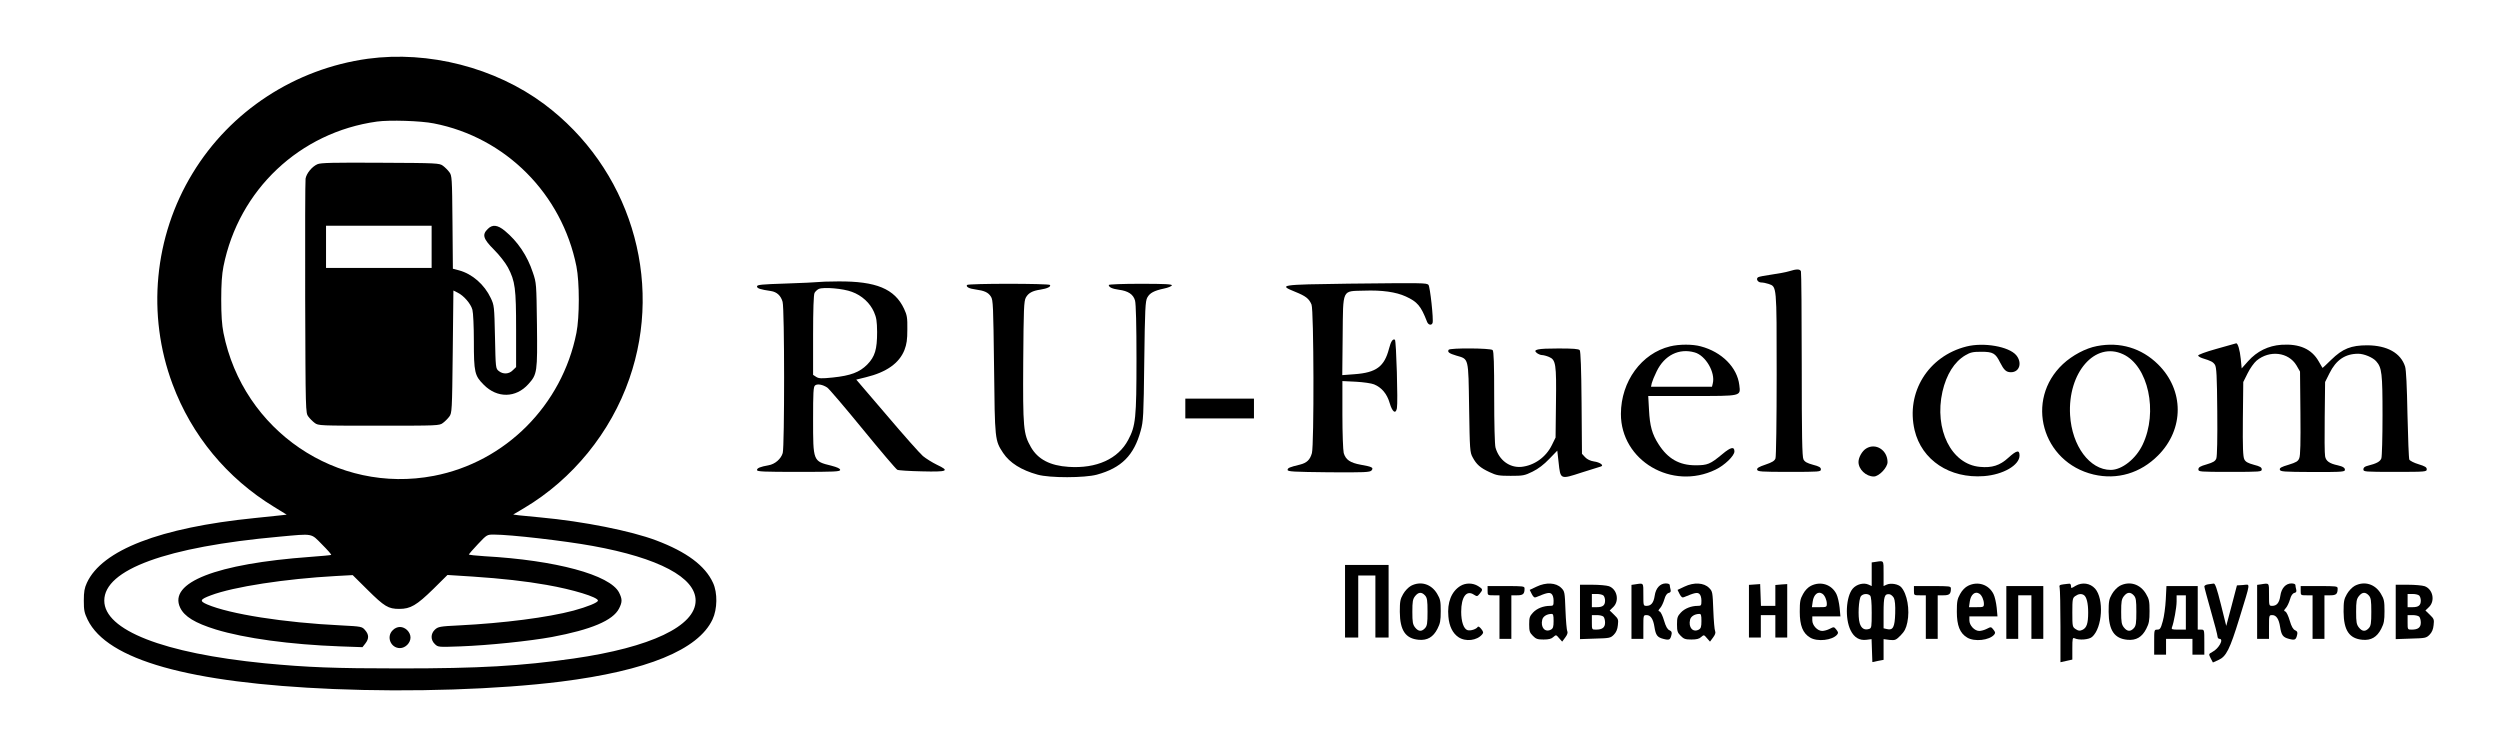 <?xml version="1.0" encoding="UTF-8" standalone="no"?>
<!DOCTYPE svg PUBLIC "-//W3C//DTD SVG 1.1//EN" "http://www.w3.org/Graphics/SVG/1.1/DTD/svg11.dtd">
<!-- Created with Vectornator (http://vectornator.io/) -->
<svg height="100%" stroke-miterlimit="10" style="fill-rule:nonzero;clip-rule:evenodd;stroke-linecap:round;stroke-linejoin:round;" version="1.1" viewBox="0 0 1894 566" width="100%" xml:space="preserve" xmlns="http://www.w3.org/2000/svg" xmlns:vectornator="http://vectornator.io" xmlns:xlink="http://www.w3.org/1999/xlink">
<defs/>
<g id="Untitled" vectornator:layerName="Untitled">
<g opacity="1">
<path d="M278.7 44.5C223.6 52.1 174.6 84 145.9 131.3C116.7 179.2 111.1 238.5 130.7 291C145.2 329.9 172 362.3 207.6 384L217.2 389.9L212.8 390.4C210.5 390.7 201.4 391.6 192.7 392.5C121.3 399.7 77.2 416.7 65.8 441.6C64 445.5 63.5 448.3 63.5 455C63.5 462.4 63.9 464.3 66.4 469.5C81.3 500 143.2 517.4 252.5 522C311.9 524.5 377.7 522.3 424.9 516.4C490.1 508.2 529 492.3 539.8 469.3C543.5 461.5 543.7 449.1 540.2 441.6C534.3 428.6 520.2 418.1 497.1 409.4C478 402.2 442 395 409.5 392C402.9 391.4 395.5 390.7 393.1 390.4L388.8 389.8L397.1 384.9C433.8 363.1 462.7 327.6 476.8 286.9C503.1 211.5 476.8 127 412.2 78.8C375.1 51.2 324.8 38.3 278.7 44.5ZM328.7 93.5C383.1 104.1 425.7 146.9 436.7 201.8C439.1 213.8 439.1 240.2 436.7 252.2C425.8 307.1 382.8 350.1 328.7 360.5C255.2 374.6 184.1 326.3 169.3 252.2C168.1 246.1 167.6 238.6 167.6 227C167.6 215.4 168.1 207.9 169.3 201.8C180.9 143.8 227.1 100.2 285.6 92.1C295.1 90.8 318.8 91.5 328.7 93.5ZM244 412.5C248.1 416.6 251.2 420.1 250.9 420.4C250.7 420.6 243.5 421.3 235 421.9C163.7 427.1 127.4 441.3 136.5 460.4C139.7 467.1 147.7 472 163.5 476.9C185.5 483.6 219.7 488.3 257.6 489.7L274.6 490.3L276.8 487.5C279.6 483.9 279.6 480.8 276.6 477.4C274.3 474.7 274 474.6 258.4 473.8C214.9 471.7 174 465.2 156.9 457.9C150.9 455.3 151.5 454.1 159.8 451C177 444.5 216.3 438.5 254.3 436.4L267.2 435.7L278.3 446.7C291.3 459.6 294.2 461.3 302.5 461.3C311 461.3 315.6 458.6 328.3 446.2L339 435.6L357.9 436.8C380.3 438.3 398.2 440.3 414 443.1C434.1 446.6 453 452.4 453 455C453 456.5 445.1 459.7 434.5 462.6C414.9 467.8 381.7 472.1 347.8 473.8C333.2 474.5 331.9 474.8 329.5 477C326.2 480.1 326.1 484.8 329.5 488C331.9 490.3 332.1 490.3 348.8 489.7C370.3 488.9 401 485.7 418.1 482.6C447.9 477 464.4 470.1 469 461C471.5 456.1 471.5 453.9 469 448.9C462.1 435.5 421 424.4 367.2 421.4C360.5 421 355.1 420.4 355.2 420C355.4 419.6 358.5 416 362.2 412.1C368.9 405 369 405 374.2 405C386.7 405 427.6 409.7 449 413.6C499.1 422.7 527 437.5 527 455C527 474.3 493 490.5 434.5 498.9C394.7 504.6 363.3 506.4 303 506.4C253.4 506.4 232.9 505.6 200.5 502.5C123.7 494.9 79 477.4 79 455C79 431.5 126.1 414.3 211.5 406.6C237.7 404.2 235.4 403.8 244 412.5Z" fill="#000000" fill-rule="nonzero" opacity="1" stroke="none"/>
<path d="M240.5 124.4C236.4 126.2 232.2 131.3 231.5 135.3C231.2 137.1 231.1 177.7 231.2 225.7C231.5 311.9 231.5 312.9 233.6 315.6C234.7 317.1 236.9 319.3 238.4 320.4C241.1 322.5 242.2 322.5 287 322.5C331.8 322.5 332.9 322.5 335.6 320.4C337.1 319.3 339.3 317.1 340.4 315.6C342.4 312.9 342.5 311.4 343 266.5L343.5 220.1L346.7 221.7C351.3 223.9 356.7 230.1 357.9 234.7C358.5 236.8 359 247.4 359 258.4C359 282.2 359.6 284.6 366.5 291.5C376.7 301.8 390.8 301.6 400.3 291C407 283.6 407.2 281.9 406.8 245.9C406.4 215 406.4 214.4 403.7 206.5C399.5 193.7 392.2 182.9 382.4 174.8C376.9 170.3 373 169.9 369.5 173.5C365.1 177.8 366 180.9 374.3 189.2C378.5 193.4 382.9 199.1 384.8 202.6C390.3 213.1 391 218.3 391 249.8L391 278.1L388.5 280.5C385.6 283.5 381.1 283.7 377.9 281.1C375.5 279.2 375.5 278.9 375 255.3C374.5 232.1 374.4 231.3 371.8 225.8C367 215.6 357.8 207.5 347.7 204.8L343.1 203.6L342.8 168.4C342.5 134.6 342.4 133 340.4 130.4C339.3 128.9 337.1 126.7 335.6 125.6C332.9 123.6 331.6 123.5 288.2 123.3C252.6 123.1 242.9 123.3 240.5 124.4ZM327 187L327 203L287 203L247 203L247 187L247 171L287 171L327 171L327 187Z" fill="#000000" fill-rule="nonzero" opacity="1" stroke="none"/>
<path d="M297.5 477.5C292.5 482.4 296 491 303 491C307.1 491 311 487.1 311 483C311 478.9 307.1 475 303 475C301.1 475 299 475.9 297.5 477.5Z" fill="#000000" fill-rule="nonzero" opacity="1" stroke="none"/>
<path d="M1355.4 205.5C1353.2 206.2 1347.2 207.3 1342.3 208C1337.3 208.7 1332.6 209.6 1332 210C1330 211.2 1331.7 214 1334.3 214C1335.6 214 1338.1 214.5 1339.9 215.1C1346.1 217.3 1346 215.7 1346 283.4C1346 319.2 1345.6 345.9 1345.1 347.3C1344.4 349.2 1342.5 350.3 1337.5 352C1332.5 353.7 1331 354.6 1331.2 355.8C1331.5 357.3 1334 357.5 1355.5 357.5C1378.5 357.5 1379.5 357.4 1379.5 355.6C1379.5 354.1 1378.2 353.3 1373.5 352.1C1369.1 350.9 1367.2 349.9 1366.3 348C1365.3 346.1 1365 330.1 1365 276.3C1365 238.3 1364.7 206.5 1364.4 205.6C1363.7 203.7 1361.1 203.7 1355.4 205.5Z" fill="#000000" fill-rule="nonzero" opacity="1" stroke="none"/>
<path d="M619.5 213.7C618.3 213.9 607.5 214.4 595.5 214.8C576.9 215.4 573.5 215.7 573.5 217C573.5 218.5 576 219.3 584.1 220.5C588.6 221.2 591.6 224 592.9 228.7C594.4 233.8 594.4 338.1 593 343.2C591.7 347.7 587.1 351.7 582.2 352.5C576 353.6 573.5 354.6 573.5 356.1C573.5 357.3 578.5 357.5 605 357.5C632.3 357.5 636.5 357.3 636.5 356C636.5 355 634.4 354 629.8 352.8C615.9 349.4 616 349.5 616 317.7C616 297.3 616.2 293 617.5 292C619.2 290.6 623.2 291.3 626.7 293.6C627.9 294.3 640 308.5 653.5 325C667 341.5 678.8 355.4 679.8 355.9C680.7 356.4 689.1 356.9 698.4 357.1C718 357.6 719.8 356.8 709.8 352.1C706.3 350.4 701.5 347.4 699.2 345.5C696.9 343.5 684.6 329.7 671.9 314.7L648.7 287.6L656 285.8C671.6 282 681.2 275.2 685.2 265.2C686.9 260.7 687.4 257.4 687.4 249.5C687.5 240.7 687.2 238.8 684.9 233.9C677.8 218.8 663.8 213 635 213.2C627.6 213.2 620.6 213.5 619.5 213.7ZM645.4 221.1C652.9 223.8 659.1 229.5 662.1 236.3C664 240.6 664.4 243.3 664.5 251.5C664.5 264.7 662.9 270.1 657.1 276.1C651.3 282 644.5 284.6 630.9 286C622.2 286.9 620.3 286.8 618.3 285.5L616 284L616 253.9C616 234.6 616.4 223.2 617.1 221.9C617.7 220.8 619.1 219.5 620.3 218.9C624 217.3 638.9 218.6 645.4 221.1Z" fill="#000000" fill-rule="nonzero" opacity="1" stroke="none"/>
<path d="M1021.5 214.9C969.5 215.6 968.2 215.8 981.3 221.1C989.2 224.3 991.7 226.2 993.6 230.7C995.4 234.8 995.6 337.2 993.9 343.3C992.5 348.3 990.1 350.7 984.8 352C977 353.9 975.5 354.5 975.5 356C975.5 357.3 980 357.5 1006.6 357.8C1034 358 1037.9 357.8 1039.1 356.4C1040.8 354.3 1039.6 353.6 1031 352.1C1022.8 350.6 1019.5 348.3 1018 343.2C1017.5 341.1 1017 328.4 1017 314.1L1017 288.7L1027.3 289.2C1032.9 289.5 1039.1 290.4 1041 291.2C1046.8 293.6 1050.8 298.4 1052.8 305.3C1054.8 312.2 1057.4 314 1058.3 309.3C1059.2 304.8 1057.8 258 1056.8 257.4C1055.2 256.4 1053.7 258.7 1052.3 264.2C1048.8 277.7 1042.7 282.3 1026.2 283.5L1016.9 284.2L1017.2 254.6C1017.6 218.2 1016.4 220.7 1033.4 220.2C1047 219.7 1057.6 221.2 1065 224.6C1073.8 228.6 1076.5 231.8 1081.1 243.7C1082 246.2 1084.5 246.8 1085.3 244.7C1086.2 242.4 1083.4 217 1082.2 215.8C1080.7 214.3 1078.4 214.3 1021.5 214.9Z" fill="#000000" fill-rule="nonzero" opacity="1" stroke="none"/>
<path d="M732.6 215.9C731.7 217.3 734.2 218.7 739.1 219.3C745.7 220.2 748.7 221.5 750.7 224.7C752.4 227.2 752.5 231.5 753.1 278C753.7 333.5 753.7 333.6 760 343.2C765 350.7 773.8 356.2 786.1 359.6C795.2 362.2 821.8 362.1 831 359.6C849.6 354.5 859.1 345 864.2 326.3C866.2 319 866.4 315.4 866.9 273.5C867.4 234 867.7 228.1 869.2 225.4C871.1 221.9 874.4 220.2 881.9 218.6C884.9 218 887.5 216.9 887.8 216.2C888.1 215.3 882.6 215 864.1 215C850.8 215 840 215.4 840 215.9C840 217.6 842.6 218.8 847.6 219.5C854.7 220.4 858.6 223 859.9 227.7C860.6 230.1 861 246.6 861 271.8C861 316.7 860.4 322.7 854.7 333.3C847.1 347.7 830.7 355.1 809.6 353.7C795.6 352.8 786.3 348 781 338.7C775.3 328.7 774.9 324.4 775.2 274C775.5 233.7 775.7 228.2 777.2 225.4C779.1 222 782.1 220.3 788.3 219.4C793.4 218.6 796.3 217.2 795.5 215.9C794.7 214.7 733.3 214.7 732.6 215.9Z" fill="#000000" fill-rule="nonzero" opacity="1" stroke="none"/>
<path d="M1679.2 264.3C1670.9 266.6 1665.1 268.8 1665.3 269.4C1665.5 270 1667 270.9 1668.6 271.4C1675.1 273.4 1676.6 274.2 1678 276.3C1679.2 278.1 1679.6 284.5 1679.8 311.6C1680 332.1 1679.7 345.6 1679.1 347.3C1678.3 349.4 1676.8 350.3 1671.8 351.8C1666.9 353.2 1665.5 354 1665.5 355.6C1665.5 357.4 1666.4 357.5 1689.5 357.5C1712.5 357.5 1713.5 357.4 1713.5 355.6C1713.5 354.1 1712.2 353.3 1707.5 352.1C1703.1 350.9 1701.2 349.9 1700.3 348C1699.3 346.1 1699 339 1699.2 317.5L1699.5 289.4L1702.8 282.8C1704.6 279.1 1707.7 274.8 1709.6 273.2C1719.5 265 1733.8 266.8 1739.8 276.8L1742.5 281.5L1742.8 312.9C1743 335.3 1742.8 345.1 1741.9 347.2C1741 349.5 1739.6 350.3 1733.8 352.1C1728.4 353.7 1726.9 354.5 1727.2 355.8C1727.5 357.3 1729.9 357.5 1751.7 357.6C1770.6 357.7 1776 357.5 1776.4 356.4C1777 354.7 1775.2 353.4 1771 352.5C1764.9 351.2 1762.1 349.3 1761.5 345.7C1761.1 343.9 1761 330.5 1761.2 315.9L1761.5 289.4L1764.8 282.8C1769.8 272.7 1776.7 268 1786.6 268C1791 268 1797.7 270.8 1800.2 273.7C1804.5 278.5 1805 282.8 1805 314.6C1805 331.2 1804.6 346 1804.1 347.3C1803.2 349.7 1800.4 351.2 1794 352.8C1791.5 353.4 1790.5 354.2 1790.5 355.6C1790.5 357.4 1791.4 357.5 1814.5 357.5C1837.7 357.5 1838.5 357.4 1838.5 355.5C1838.5 354 1837.2 353.2 1832.3 351.7C1828.9 350.7 1825.8 349.1 1825.3 348.2C1824.9 347.3 1824.3 331.9 1823.9 314C1823.5 292.4 1822.9 280.2 1822.1 277.7C1818.8 267.4 1808.5 261.7 1793.5 261.6C1781.2 261.6 1774.8 264.1 1766.1 272.6C1762.5 276.1 1759.6 278.9 1759.5 278.7C1759.4 278.6 1758.1 276.3 1756.6 273.7C1751.3 264.4 1742.1 260.3 1728.4 261.2C1718.5 261.9 1709.9 266.1 1703.2 273.6L1698.3 279.1L1697.6 271.9C1696.9 265.1 1695.4 259.9 1694.1 260.1C1693.8 260.2 1687.1 262 1679.2 264.3Z" fill="#000000" fill-rule="nonzero" opacity="1" stroke="none"/>
<path d="M1265.3 262.4C1243.6 267.7 1228.1 288.9 1228 313.5C1227.9 349 1266.7 371.8 1299.7 355.8C1306.6 352.5 1314 345.3 1314 342C1314 338.1 1311.2 338.7 1304.9 344C1295.6 351.7 1293.7 352.5 1284.5 352.5C1272.2 352.5 1263.5 347.5 1256.5 336.5C1251.6 328.9 1249.9 322.6 1249.3 310.7L1248.7 300L1281.8 300C1319.9 300 1318.7 300.3 1317.7 291.7C1316.1 278.3 1304.4 266.6 1288.5 262.4C1282.4 260.7 1272.2 260.7 1265.3 262.4ZM1283.9 267C1292.2 269.3 1299.7 282.2 1297.6 290.5L1297 293L1273.9 293L1250.8 293L1251.4 290.2C1251.8 288.7 1253.4 284.7 1255.1 281.3C1261 269.1 1272.1 263.6 1283.9 267Z" fill="#000000" fill-rule="nonzero" opacity="1" stroke="none"/>
<path d="M1489.8 262.5C1460.8 269.8 1443.8 297.3 1450.5 325.9C1455.9 348.6 1477.1 362.7 1503.1 360.7C1517.6 359.6 1530 352.4 1530 345.1C1530 340.6 1527.8 341.1 1521.4 346.9C1515.2 352.6 1509.1 354.6 1500 353.7C1478.3 351.8 1465.2 325.3 1471.6 296.7C1474.6 283.7 1480.6 274.1 1488.9 269.2C1492.8 266.9 1494.6 266.5 1501.1 266.5C1509.8 266.5 1511.8 267.6 1515.2 274.5C1518.2 280.4 1519.9 282 1523.5 282C1530 282 1532.2 274.8 1527.5 269.1C1521.9 262.5 1502.9 259.2 1489.8 262.5Z" fill="#000000" fill-rule="nonzero" opacity="1" stroke="none"/>
<path d="M1588.6 262.2C1580.1 263.8 1570 269.2 1562.9 275.8C1533.8 303 1547 350.2 1586.1 359.5C1604 363.7 1621.6 358.5 1635 345C1654.8 325.1 1654.8 295.6 1634.9 276C1622.4 263.7 1606.1 258.8 1588.6 262.2ZM1608.5 268.4C1627.5 277.2 1635.1 312 1623.3 336.8C1618.2 347.6 1607.6 356 1599.1 356C1583.2 356 1569.7 337.9 1568.3 314.5C1566.4 282.3 1587.2 258.4 1608.5 268.4Z" fill="#000000" fill-rule="nonzero" opacity="1" stroke="none"/>
<path d="M1097.5 265C1096.4 266.7 1097.9 267.8 1103.3 269.4C1112.9 272.2 1112.4 270.4 1113 308.9C1113.5 340.9 1113.6 342.7 1115.7 346.5C1118.6 351.9 1121.4 354.4 1128.5 357.7C1133.8 360.2 1135.6 360.5 1144.5 360.5C1153.8 360.5 1155 360.3 1161.1 357.3C1165.4 355.2 1169.7 351.9 1173.7 347.7L1179.8 341.4L1180.8 350.3C1182.2 363.4 1182 363.3 1198.2 358C1205.5 355.7 1212.1 353.6 1212.9 353.4C1215.4 352.6 1212.1 350.2 1207.6 349.6C1204.9 349.2 1202.4 348 1200.9 346.4L1198.5 343.8L1198.2 305.2C1198 279.5 1197.5 266.2 1196.8 265.3C1196 264.3 1191.8 264 1180.6 264C1164.7 264 1160.9 264.8 1164.4 267.5C1165.5 268.3 1167.2 269 1168.2 269C1169.2 269 1171.6 269.6 1173.5 270.4C1178.7 272.6 1179.2 275.6 1178.8 305.5L1178.5 331.5L1175.7 337.2C1171.2 346.4 1162.3 352.7 1152.6 353.7C1143.6 354.5 1135.7 348.6 1133 339.1C1132.4 337 1132 321 1132 300.9C1132 275.4 1131.7 266.1 1130.8 265.2C1129.3 263.7 1098.4 263.5 1097.5 265Z" fill="#000000" fill-rule="nonzero" opacity="1" stroke="none"/>
<path d="M898 309.5L898 317L924 317L950 317L950 309.5L950 302L924 302L898 302L898 309.5Z" fill="#000000" fill-rule="nonzero" opacity="1" stroke="none"/>
<path d="M1413.8 339.8C1410.8 341.6 1408 346.5 1408 350C1408 355.6 1413.7 361 1419.6 361C1423.5 361 1430 354.2 1430 350.1C1430 341 1421 335.3 1413.8 339.8Z" fill="#000000" fill-rule="nonzero" opacity="1" stroke="none"/>
<path d="M1420.8 425.7L1418 426.1L1418 435L1418 444L1415.6 442.9C1411.9 441.2 1406.5 442.6 1403.6 446C1398.5 452.1 1397.6 468.5 1402 477.5C1404.7 483 1408.7 485.4 1414.1 484.7L1417.9 484.2L1418.2 492.9L1418.5 501.6L1422.8 500.7L1427 499.9L1427 492.1L1427 484.2L1431.5 484.8C1435.7 485.2 1436.3 485 1439.9 481.4C1442.9 478.3 1444 476.2 1445 471.5C1447 461.9 1444.9 449.9 1440.3 444.8C1438.2 442.5 1432.5 441.5 1429.4 442.9L1427 444L1427 434.5C1427 424.1 1427.4 424.7 1420.8 425.7ZM1416.8 451.2C1417.6 452 1418 456.3 1418 464.1C1418 475 1417.9 475.9 1416 476.5C1412.5 477.6 1410.1 476.1 1408.9 472.1C1407.4 467.2 1408.1 453.8 1409.9 451.6C1411.5 449.7 1415.1 449.5 1416.8 451.2ZM1434.8 453C1435.6 454.7 1436 458.6 1435.8 464.7C1435.5 475.2 1434.1 477.7 1429.6 476.6L1427 476L1427 464.2C1427 451.8 1427.7 449.7 1431.5 450.2C1432.6 450.4 1434 451.6 1434.8 453Z" fill="#000000" fill-rule="nonzero" opacity="1" stroke="none"/>
<path d="M1019 455.5L1019 483L1024 483L1029 483L1029 459.5L1029 436L1035.5 436L1042 436L1042 459.5L1042 483L1047 483L1052 483L1052 455.5L1052 428L1035.5 428L1019 428L1019 455.5Z" fill="#000000" fill-rule="nonzero" opacity="1" stroke="none"/>
<path d="M1069 443.8C1067 444.9 1064.4 447.6 1063 450.1C1060.8 453.9 1060.5 455.7 1060.5 463.5C1060.6 477.6 1064.8 483.8 1074.8 484.7C1081.3 485.3 1085.8 482.7 1089 476.4C1091.1 472.3 1091.5 470.2 1091.5 463C1091.5 455.6 1091.2 453.9 1088.8 449.9C1084.4 442.4 1076.3 440 1069 443.8ZM1079.6 451.1C1081.2 452.9 1081.5 454.8 1081.5 463.5C1081.5 472.2 1081.2 474.1 1079.6 475.9C1077 478.7 1074.6 478.5 1072.1 475.4C1070.3 473.1 1070 471.3 1070 463.5C1070 455.7 1070.3 453.9 1072.1 451.6C1074.6 448.5 1077 448.3 1079.6 451.1Z" fill="#000000" fill-rule="nonzero" opacity="1" stroke="none"/>
<path d="M1106.4 443.9C1099.6 448.1 1096.3 456.4 1097.3 467.1C1097.9 474.5 1100.6 479.8 1104.9 482.7C1110.4 486.4 1119 485.3 1122.9 480.6C1124 479.3 1123.8 478.6 1122.2 476.5C1120.9 474.9 1119.9 474.3 1119.5 475C1118.4 476.7 1114 478.1 1111.8 477.4C1108.9 476.5 1107 471 1107 463.5C1107 452.2 1111 446.8 1116.6 450.5C1119 452 1119.2 452 1121 449.8C1123.6 446.7 1123.5 446.3 1119.8 444C1115.7 441.5 1110.4 441.5 1106.4 443.9Z" fill="#000000" fill-rule="nonzero" opacity="1" stroke="none"/>
<path d="M1164.2 444.4L1158.9 446.9L1160.5 450.1C1161.7 452.4 1162.6 453 1163.8 452.4C1171.7 449.1 1173.8 448.6 1175.4 449.9C1176.4 450.7 1177 452.8 1177 455.1C1177 458.7 1176.8 459 1174.3 459C1169.3 459 1164.4 460.9 1161.4 464.1C1158.9 466.8 1158.5 467.9 1158.5 473C1158.5 478.2 1158.9 479.3 1161.3 481.7C1163.6 484.1 1164.9 484.5 1169.4 484.5C1173.3 484.5 1175.4 484 1176.8 482.6C1178.9 480.8 1178.9 480.8 1181.2 483.5L1183.5 486.1L1185.8 483C1187.4 480.9 1187.9 479.3 1187.4 478.2C1186.9 477.3 1186.3 470.1 1186 462.3C1185.5 448.5 1185.4 448 1182.8 445.4C1178.9 441.4 1171.3 441 1164.2 444.4ZM1177 470.5C1177 474.9 1176.6 476.1 1175 477C1170.5 479.4 1167 475.3 1168.4 469.5C1169 467 1171.8 465.2 1175.3 465.1C1176.7 465 1177 465.9 1177 470.5Z" fill="#000000" fill-rule="nonzero" opacity="1" stroke="none"/>
<path d="M1238.8 442.7L1236 443.1L1236 463.6L1236 484L1240.5 484L1245 484L1245 475C1245 466.1 1245 466 1247.5 466C1250.5 466 1252.5 469 1253.4 474.9C1254.4 481.2 1255.5 482.8 1260.1 484C1264.6 485.2 1265.4 484.8 1266.3 481C1266.8 479 1266.4 478.2 1264.8 477.5C1263.2 476.8 1262 474.6 1260.7 470.2C1259.7 466.7 1258.2 463.6 1257.4 463.3C1256.1 462.8 1256.2 462.4 1257.8 460.6C1258.8 459.5 1260.2 456.5 1260.9 454.1C1261.7 451.2 1262.8 449.6 1264.2 449.2C1265.6 448.9 1266 448.2 1265.6 446.6C1265.3 445.5 1265 443.9 1265 443.2C1265 442.5 1263.7 442 1262 442C1257.7 442 1254.4 445.6 1253.6 451.3C1252.8 456.7 1250.9 459 1247.4 459C1245 459 1245 458.8 1245 450.5C1245 441.2 1245.4 441.7 1238.8 442.7Z" fill="#000000" fill-rule="nonzero" opacity="1" stroke="none"/>
<path d="M1276.2 444.4L1270.9 446.9L1272.5 450.1C1273.7 452.4 1274.6 453 1275.8 452.4C1283.7 449.1 1285.8 448.6 1287.4 449.9C1288.4 450.7 1289 452.8 1289 455.1C1289 458.7 1288.8 459 1286.3 459C1281.3 459 1276.4 460.9 1273.4 464.1C1270.9 466.8 1270.5 467.9 1270.5 473C1270.5 478.2 1270.9 479.3 1273.3 481.7C1275.6 484.1 1276.9 484.5 1281.4 484.5C1285.3 484.5 1287.4 484 1288.8 482.6C1290.9 480.8 1290.9 480.8 1293.2 483.5L1295.5 486.1L1297.8 483C1299.4 480.9 1299.9 479.3 1299.4 478.2C1298.9 477.3 1298.3 470.1 1298 462.3C1297.5 448.5 1297.4 448 1294.8 445.4C1290.9 441.4 1283.3 441 1276.2 444.4ZM1289 470.5C1289 474.9 1288.6 476.1 1287 477C1282.5 479.4 1279 475.3 1280.4 469.5C1281 467 1283.8 465.2 1287.3 465.1C1288.7 465 1289 465.9 1289 470.5Z" fill="#000000" fill-rule="nonzero" opacity="1" stroke="none"/>
<path d="M1329.3 442.8L1325 443.1L1325 463.1L1325 483L1329.5 483L1334 483L1334 474.5L1334 466L1339.5 466L1345 466L1345 474.5L1345 483L1349.5 483L1354 483L1354 462.7L1354 442.5L1349.5 442.8L1345 443.2L1345 451.1L1345 459L1339.5 459L1334.1 459L1333.8 450.7L1333.5 442.5L1329.3 442.8Z" fill="#000000" fill-rule="nonzero" opacity="1" stroke="none"/>
<path d="M1372 443.8C1369.9 444.8 1367.5 447.2 1366 450C1363.8 453.9 1363.5 455.8 1363.5 463.5C1363.5 473.9 1365.8 479.7 1371.3 483C1376.8 486.4 1388.2 485.1 1391.8 480.8C1392.8 479.5 1392.7 478.9 1391.2 477C1389.5 474.8 1389.3 474.8 1386.2 476.4C1384.5 477.3 1381.9 478 1380.5 478C1376.9 478 1373 473.8 1373 470L1373 467L1383.6 467L1394.3 467L1393.7 460.4C1393.3 456.7 1392.3 452.1 1391.3 450.1C1387.7 442.8 1379.4 440.1 1372 443.8ZM1380.6 449.8C1382.4 450.9 1384 454.6 1384 457.4C1384 459.9 1383.7 460 1378.4 460L1372.7 460L1373.3 455.8C1374 450.4 1377.4 447.6 1380.6 449.8Z" fill="#000000" fill-rule="nonzero" opacity="1" stroke="none"/>
<path d="M1491 443.8C1488.9 444.8 1486.5 447.2 1485 450C1482.8 453.9 1482.5 455.8 1482.5 463.5C1482.5 473.9 1484.8 479.7 1490.3 483C1495.8 486.4 1507.2 485.1 1510.8 480.8C1511.8 479.5 1511.7 478.9 1510.2 477C1508.5 474.8 1508.3 474.8 1505.2 476.4C1503.5 477.3 1500.9 478 1499.5 478C1495.9 478 1492 473.8 1492 470L1492 467L1502.6 467L1513.3 467L1512.7 460.4C1512.3 456.7 1511.3 452.1 1510.3 450.1C1506.7 442.8 1498.4 440.1 1491 443.8ZM1499.6 449.8C1501.4 450.9 1503 454.6 1503 457.4C1503 459.9 1502.7 460 1497.4 460L1491.7 460L1492.3 455.8C1493 450.4 1496.4 447.6 1499.6 449.8Z" fill="#000000" fill-rule="nonzero" opacity="1" stroke="none"/>
<path d="M1563.2 442.7C1560.3 443.1 1559.9 443.4 1560.4 445.3C1560.7 446.5 1561 459.7 1561 474.6L1561 501.7L1565.5 500.7L1570 499.7L1570 491.2C1570 483.5 1570.2 482.9 1571.8 483.6C1575.2 485.2 1582.7 484.6 1585 482.5C1592.8 475.6 1594.1 453.6 1587.2 445.9C1583.5 441.8 1577.5 440.9 1572.5 443.8C1569.1 445.9 1569 445.9 1569 444C1569 442.9 1568.4 442.1 1567.8 442.2C1567.1 442.2 1565 442.5 1563.2 442.7ZM1578.7 450.8C1580.8 452.1 1582 457 1582 464C1582 472.3 1580.9 475.7 1577.6 477.2C1575.6 478.1 1574.6 478 1572.5 476.6C1570.1 475 1570 474.6 1570 464C1570 453.9 1570.2 453 1572.2 451.6C1574.6 449.9 1576.8 449.6 1578.7 450.8Z" fill="#000000" fill-rule="nonzero" opacity="1" stroke="none"/>
<path d="M1606 443.8C1604 444.9 1601.4 447.6 1600 450.1C1597.8 453.9 1597.5 455.7 1597.5 463.5C1597.6 477.6 1601.8 483.8 1611.8 484.7C1618.3 485.3 1622.8 482.7 1626 476.4C1628.1 472.3 1628.5 470.2 1628.5 463C1628.5 455.6 1628.2 453.9 1625.8 449.9C1621.4 442.4 1613.3 440 1606 443.8ZM1616.6 451.1C1618.2 452.9 1618.5 454.8 1618.5 463.5C1618.5 472.2 1618.2 474.1 1616.6 475.9C1614 478.7 1611.6 478.5 1609.1 475.4C1607.3 473.1 1607 471.3 1607 463.5C1607 455.7 1607.3 453.9 1609.1 451.6C1611.6 448.5 1614 448.3 1616.6 451.1Z" fill="#000000" fill-rule="nonzero" opacity="1" stroke="none"/>
<path d="M1672.8 442.7C1671.2 442.9 1670 443.7 1670 444.3C1670 445 1672.3 453.4 1675 463C1677.8 472.6 1680 481.3 1680 482.2C1680 483.2 1680.7 484 1681.5 484C1685 484 1681 491.4 1676.1 493.9C1673.2 495.5 1673.2 495.5 1674.8 498.7L1676.5 501.9L1680.7 500C1686.6 497.4 1689.3 492 1696.6 468.3C1705.3 439.8 1705 442.8 1699.4 443.2L1694.7 443.5L1690.7 458.8L1686.6 474.2L1682.6 458.1C1679.5 445.7 1678.2 442 1677.1 442.1C1676.2 442.2 1674.3 442.5 1672.8 442.7Z" fill="#000000" fill-rule="nonzero" opacity="1" stroke="none"/>
<path d="M1712.8 442.7L1710 443.1L1710 463.6L1710 484L1714.5 484L1719 484L1719 475C1719 466.1 1719 466 1721.5 466C1724.5 466 1726.5 469 1727.4 474.9C1728.4 481.2 1729.5 482.8 1734.1 484C1738.6 485.2 1739.4 484.8 1740.3 481C1740.8 479 1740.4 478.2 1738.8 477.5C1737.2 476.8 1736 474.6 1734.7 470.2C1733.7 466.7 1732.2 463.6 1731.4 463.3C1730.1 462.8 1730.2 462.4 1731.8 460.6C1732.8 459.5 1734.2 456.5 1734.9 454.1C1735.7 451.2 1736.8 449.6 1738.2 449.2C1739.6 448.9 1740 448.2 1739.6 446.6C1739.3 445.5 1739 443.9 1739 443.2C1739 442.5 1737.7 442 1736 442C1731.7 442 1728.4 445.6 1727.6 451.3C1726.8 456.7 1724.9 459 1721.4 459C1719 459 1719 458.8 1719 450.5C1719 441.2 1719.4 441.7 1712.8 442.7Z" fill="#000000" fill-rule="nonzero" opacity="1" stroke="none"/>
<path d="M1784 443.8C1782 444.9 1779.4 447.6 1778 450.1C1775.8 453.9 1775.5 455.7 1775.5 463.5C1775.6 477.6 1779.8 483.8 1789.8 484.7C1796.3 485.3 1800.8 482.7 1804 476.4C1806.1 472.3 1806.5 470.2 1806.5 463C1806.5 455.6 1806.2 453.9 1803.8 449.9C1799.4 442.4 1791.3 440 1784 443.8ZM1794.6 451.1C1796.2 452.9 1796.5 454.8 1796.5 463.5C1796.5 472.2 1796.2 474.1 1794.6 475.9C1792 478.7 1789.6 478.5 1787.1 475.4C1785.3 473.1 1785 471.3 1785 463.5C1785 455.7 1785.3 453.9 1787.1 451.6C1789.6 448.5 1792 448.3 1794.6 451.1Z" fill="#000000" fill-rule="nonzero" opacity="1" stroke="none"/>
<path d="M1197 463.6L1197 484.2L1208.5 483.8C1219.3 483.5 1220.1 483.4 1222.6 480.9C1224.4 479.1 1225.4 476.8 1225.7 473.6C1226.2 469.4 1226 468.8 1222.9 465.8L1219.5 462.5L1222.3 459.8C1227 455.1 1225.1 446.3 1218.9 444.1C1217.1 443.5 1211.5 443 1206.4 443L1197 443L1197 463.6ZM1214.8 451.2C1215.5 451.9 1216 453.6 1216 455C1216 458.6 1214.3 460 1209.8 460L1206 460L1206 455L1206 450L1209.8 450C1211.9 450 1214.1 450.5 1214.8 451.2ZM1214.8 467.2C1215.5 467.9 1216 469.9 1216 471.7C1216 475.4 1213.9 477 1209.1 477C1206 477 1206 477 1206 471.5L1206 466L1209.8 466C1211.9 466 1214.1 466.5 1214.8 467.2Z" fill="#000000" fill-rule="nonzero" opacity="1" stroke="none"/>
<path d="M1815 463.6L1815 484.2L1826.5 483.8C1837.3 483.5 1838.1 483.4 1840.6 480.9C1842.4 479.1 1843.4 476.8 1843.7 473.6C1844.2 469.4 1844 468.8 1840.9 465.8L1837.5 462.5L1840.3 459.8C1845 455.1 1843.1 446.3 1836.9 444.1C1835.1 443.5 1829.5 443 1824.4 443L1815 443L1815 463.6ZM1832.8 451.2C1833.5 451.9 1834 453.6 1834 455C1834 458.6 1832.3 460 1827.8 460L1824 460L1824 455L1824 450L1827.8 450C1829.9 450 1832.1 450.5 1832.8 451.2ZM1832.8 467.2C1833.5 467.9 1834 469.9 1834 471.7C1834 475.4 1831.9 477 1827.1 477C1824 477 1824 477 1824 471.5L1824 466L1827.8 466C1829.9 466 1832.1 466.5 1832.8 467.2Z" fill="#000000" fill-rule="nonzero" opacity="1" stroke="none"/>
<path d="M1127 447.5C1127 451 1127 451 1131.5 451L1136 451L1136 467.5L1136 484L1140.5 484L1145 484L1145 467.5L1145 451L1149.4 451C1153.9 451 1155 450 1155 445.9C1155 444.1 1154.1 444 1141 444L1127 444L1127 447.5Z" fill="#000000" fill-rule="nonzero" opacity="1" stroke="none"/>
<path d="M1450 447.5C1450 451 1450 451 1454.5 451L1459 451L1459 467.5L1459 484L1463.5 484L1468 484L1468 467.5L1468 451L1472.4 451C1476.9 451 1478 450 1478 445.9C1478 444.1 1477.1 444 1464 444L1450 444L1450 447.5Z" fill="#000000" fill-rule="nonzero" opacity="1" stroke="none"/>
<path d="M1520 464L1520 484L1524.5 484L1529 484L1529 467.5L1529 451L1534 451L1539 451L1539 467.5L1539 484L1543.5 484L1548 484L1548 464L1548 444L1534 444L1520 444L1520 464Z" fill="#000000" fill-rule="nonzero" opacity="1" stroke="none"/>
<path d="M1640.8 454.2C1640.5 459.9 1639.5 467.3 1638.5 470.7C1637 476.2 1636.4 477 1634.4 477C1632 477 1632 477.2 1632 486.5L1632 496L1636.5 496L1641 496L1641 490L1641 484L1651 484L1661 484L1661 490L1661 496L1665.5 496L1670 496L1670 486.5C1670 477 1670 477 1667.5 477L1665 477L1665 460.5L1665 444L1653.1 444L1641.3 444L1640.8 454.2ZM1656 464L1656 477L1650.4 477C1645.5 477 1644.9 476.8 1645.5 475.2C1646.9 471.6 1649 460.3 1649 455.7L1649 451L1652.5 451L1656 451L1656 464Z" fill="#000000" fill-rule="nonzero" opacity="1" stroke="none"/>
<path d="M1743 447.5C1743 451 1743 451 1747.5 451L1752 451L1752 467.5L1752 484L1756.5 484L1761 484L1761 467.5L1761 451L1765.4 451C1769.9 451 1771 450 1771 445.9C1771 444.1 1770.1 444 1757 444L1743 444L1743 447.5Z" fill="#000000" fill-rule="nonzero" opacity="1" stroke="none"/>
</g>
</g>
</svg>
